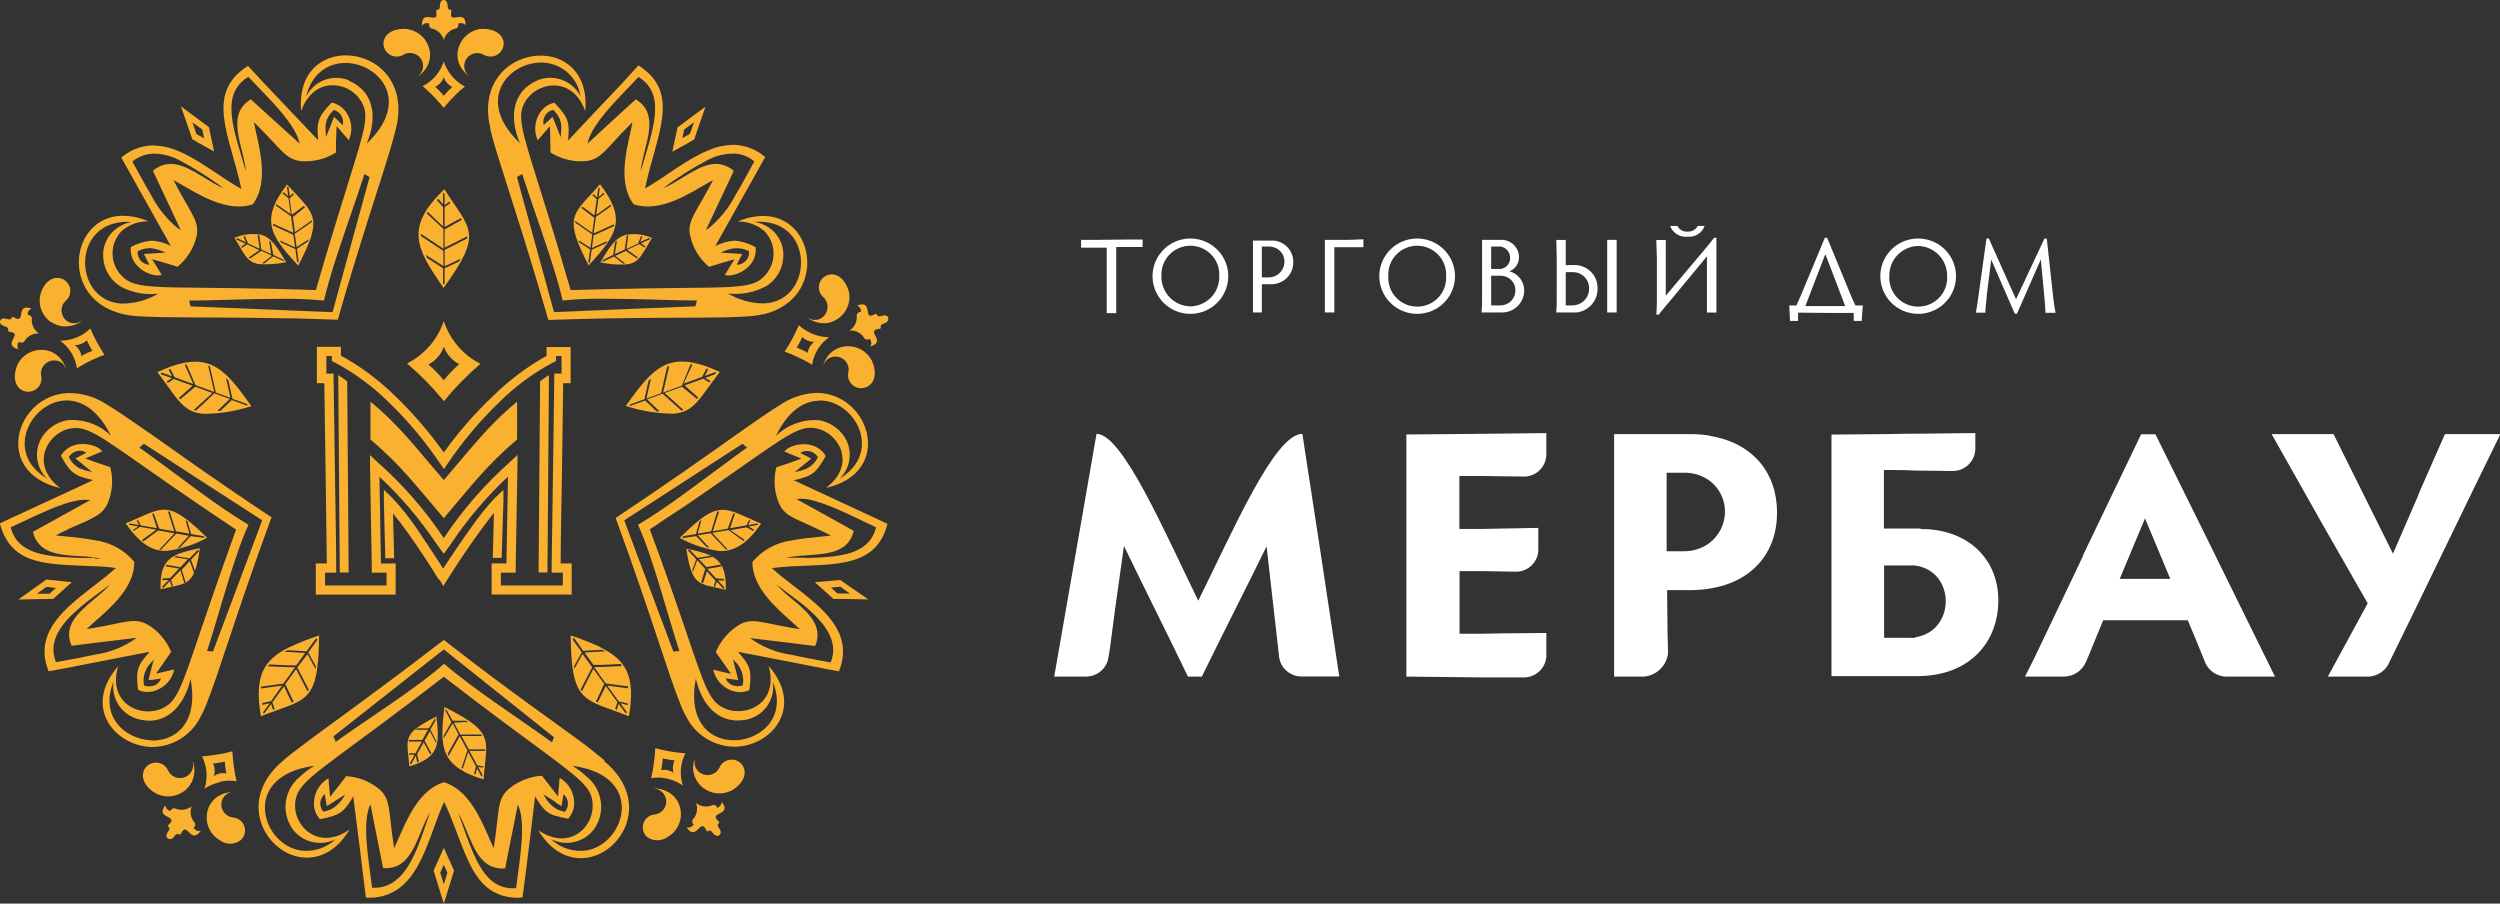 <svg width="166" height="60" viewBox="0 0 166 60" fill="none" xmlns="http://www.w3.org/2000/svg">
<rect x="0" y="0" width="166" height="60" fill="#333333" stroke="none"/>
<g clip-path="url(#clip0)">
<path d="M87.727 37.003C87.777 37.353 87.658 36.547 87.727 37.003V37.003Z" fill="white"/>
<path d="M84.943 43.7C84.96 43.785 84.983 43.868 85.012 43.95C85.119 44.234 85.31 44.479 85.561 44.653C85.811 44.826 86.109 44.919 86.414 44.919H88.927C88.073 39.248 87.802 37.466 87.733 36.997C87.677 36.621 87.413 34.902 86.477 28.806C84.623 28.806 81.82 35.365 79.564 39.885C77.346 35.365 74.537 28.806 72.809 28.806C69.943 45.3 72.903 28.274 70 44.925H72.124C72.439 44.924 72.745 44.824 73 44.64C73.255 44.456 73.445 44.197 73.544 43.9C73.588 43.781 73.701 43.031 73.72 42.905C73.946 41.155 74.022 40.579 74.041 40.448C74.097 40.017 74.26 38.891 74.631 36.253C76.045 39.179 77.465 41.992 78.879 44.925H79.803C81.236 41.999 82.668 39.198 84.101 36.278" fill="white"/>
<path d="M99.013 18.308H99.641C99.772 18.306 99.902 18.331 100.023 18.38C100.144 18.43 100.254 18.503 100.345 18.596C100.437 18.689 100.509 18.799 100.556 18.921C100.604 19.042 100.626 19.172 100.622 19.302C100.62 19.56 100.516 19.807 100.333 19.99C100.149 20.172 99.901 20.276 99.641 20.277H99.013V18.308ZM99.013 16.369H99.415C99.49 16.363 99.566 16.363 99.641 16.369C99.817 16.398 99.977 16.488 100.093 16.623C100.208 16.758 100.271 16.93 100.27 17.107C100.281 17.288 100.222 17.467 100.105 17.606C99.988 17.746 99.823 17.835 99.641 17.858H99.013V16.369ZM98.385 20.746H99.641C99.839 20.759 100.037 20.732 100.224 20.666C100.411 20.601 100.583 20.498 100.729 20.365C100.875 20.232 100.993 20.071 101.075 19.891C101.157 19.712 101.201 19.518 101.206 19.321C101.214 19.026 101.122 18.737 100.946 18.5C100.769 18.263 100.518 18.092 100.232 18.014C100.421 17.938 100.583 17.806 100.695 17.636C100.808 17.466 100.865 17.267 100.861 17.063C100.858 16.91 100.825 16.759 100.764 16.619C100.702 16.479 100.613 16.352 100.502 16.246C100.391 16.141 100.26 16.058 100.117 16.003C99.973 15.947 99.82 15.921 99.667 15.925H98.41C98.41 16.138 98.41 16.801 98.41 17.282V19.496C98.41 19.971 98.41 20.54 98.372 20.746" fill="white"/>
<path d="M83.787 16.369H84.214C84.324 16.368 84.434 16.381 84.541 16.407C84.759 16.462 84.952 16.589 85.088 16.767C85.223 16.946 85.294 17.165 85.289 17.389C85.285 17.611 85.211 17.826 85.077 18.004C84.942 18.181 84.755 18.312 84.541 18.376C84.437 18.407 84.329 18.422 84.221 18.42H83.787V16.369ZM83.159 20.746H83.787C83.787 20.527 83.787 19.958 83.787 19.496V18.87H84.265C84.357 18.877 84.449 18.877 84.541 18.87C84.905 18.84 85.244 18.675 85.491 18.407C85.738 18.14 85.874 17.789 85.873 17.426C85.885 17.059 85.753 16.702 85.504 16.431C85.255 16.16 84.909 15.996 84.541 15.975C84.453 15.969 84.365 15.969 84.277 15.975H83.196C83.196 16.188 83.196 16.601 83.196 17.095V19.496C83.196 19.971 83.196 20.54 83.196 20.746" fill="white"/>
<path d="M109.997 20.89H110.142C110.412 20.534 110.645 20.265 110.946 19.915L113.29 17.082L113.34 17.02V19.739C113.34 20.108 113.34 20.559 113.34 20.752H113.969C113.969 20.559 113.969 20.127 113.969 19.733V17.182C113.969 16.757 113.969 16.163 113.969 15.788H113.812C113.63 16.032 113.498 16.194 113.315 16.413L113.051 16.732L110.607 19.633V17.188C110.607 16.788 110.607 16.219 110.607 15.938H109.979C109.979 16.25 110.016 16.813 110.016 17.188V19.814C110.016 20.115 110.016 20.477 109.979 20.89" fill="white"/>
<path d="M131.903 19.739L132.217 17.238L133.782 20.834H133.927L135.51 17.226L135.755 19.808C135.793 20.284 135.818 20.54 135.818 20.771H136.491C136.421 20.433 136.377 20.146 136.321 19.639L135.906 15.844H135.749L133.864 19.871L132.054 15.832H131.903L131.394 19.477C131.325 19.996 131.25 20.527 131.199 20.759H131.828C131.828 20.49 131.872 20.133 131.916 19.739" fill="white"/>
<path d="M127.366 16.332C127.888 16.345 128.384 16.564 128.745 16.94C129.105 17.316 129.301 17.819 129.289 18.339C129.304 18.599 129.266 18.859 129.176 19.104C129.086 19.349 128.947 19.573 128.767 19.762C128.588 19.951 128.371 20.102 128.131 20.205C127.89 20.308 127.631 20.361 127.369 20.361C127.108 20.361 126.849 20.308 126.608 20.205C126.368 20.102 126.151 19.951 125.971 19.762C125.792 19.573 125.653 19.349 125.563 19.104C125.473 18.859 125.435 18.599 125.45 18.339C125.443 18.082 125.487 17.826 125.58 17.586C125.673 17.346 125.812 17.127 125.99 16.94C126.168 16.754 126.381 16.604 126.617 16.5C126.853 16.395 127.108 16.338 127.366 16.332ZM127.366 20.84C127.863 20.84 128.349 20.693 128.763 20.418C129.176 20.144 129.498 19.753 129.688 19.296C129.879 18.839 129.928 18.336 129.832 17.851C129.735 17.366 129.495 16.92 129.144 16.57C128.792 16.221 128.344 15.982 127.857 15.886C127.369 15.789 126.864 15.839 126.404 16.028C125.945 16.218 125.552 16.538 125.276 16.949C125 17.361 124.853 17.844 124.853 18.339C124.853 19.002 125.117 19.638 125.589 20.107C126.06 20.576 126.7 20.84 127.366 20.84Z" fill="white"/>
<path d="M112.04 15.719C112.284 15.743 112.53 15.686 112.739 15.556C112.947 15.426 113.106 15.23 113.19 15H112.731C112.673 15.115 112.583 15.212 112.471 15.278C112.36 15.345 112.232 15.378 112.102 15.375C111.958 15.397 111.81 15.372 111.68 15.305C111.55 15.237 111.445 15.131 111.38 15L110.896 15C110.981 15.228 111.139 15.422 111.345 15.552C111.552 15.682 111.796 15.741 112.04 15.719Z" fill="white"/>
<path d="M113.504 36.059C113.011 36.421 112.413 36.612 111.801 36.603H110.663V31.388H111.801C112.41 31.374 113.007 31.556 113.504 31.907C113.829 32.15 114.093 32.465 114.273 32.828C114.453 33.191 114.545 33.591 114.541 33.995C114.535 34.395 114.439 34.788 114.26 35.145C114.08 35.502 113.822 35.815 113.504 36.059ZM113.504 28.924C113.074 28.855 112.639 28.822 112.203 28.825H107.176C107.176 44.406 107.176 29.25 107.176 44.925H108.225C108.508 44.925 108.891 44.925 109.18 44.925C109.582 44.885 109.957 44.709 110.244 44.427C110.531 44.145 110.712 43.773 110.758 43.374C110.695 40.517 110.758 44.262 110.695 39.185H112.209C112.653 39.186 113.097 39.15 113.535 39.079C116.363 38.629 117.997 36.678 117.997 34.039C117.997 31.401 116.388 29.406 113.535 28.943" fill="white"/>
<path d="M107.346 15.925H106.717C106.717 16.138 106.717 16.707 106.717 17.176V19.496C106.717 19.971 106.717 20.534 106.717 20.746H107.346C107.346 20.527 107.346 19.965 107.346 19.496V17.188C107.346 16.707 107.346 16.138 107.346 15.938" fill="white"/>
<path d="M72.997 15.925C72.514 15.925 72.005 15.925 71.785 15.925V16.444C72.005 16.444 72.514 16.444 72.997 16.444H73.488C73.488 16.701 73.488 17.07 73.488 17.351V19.539C73.488 20.015 73.488 20.577 73.488 20.79H74.116C74.116 20.571 74.116 20.008 74.116 19.539V17.307C74.116 17.02 74.116 16.682 74.116 16.401H74.612C75.096 16.401 75.618 16.401 75.869 16.401V15.907C75.649 15.907 75.128 15.907 74.644 15.907L72.997 15.925Z" fill="white"/>
<path d="M127.184 42.349C127.05 42.359 126.916 42.359 126.782 42.349H125.104V37.547H126.75C126.884 37.537 127.019 37.537 127.153 37.547C129.88 37.916 129.88 41.924 127.153 42.318L127.184 42.349ZM127.504 35.096H125.091V31.207C125.783 31.207 126.468 31.207 127.153 31.244C127.995 31.244 128.837 31.276 129.666 31.276C130.052 31.274 130.422 31.126 130.7 30.86C130.979 30.595 131.144 30.233 131.162 29.85V28.756L127.184 28.799C124.809 28.799 129.107 28.799 121.61 28.856C121.61 45.05 121.61 28.737 121.61 44.894H127.322C130.678 44.894 132.689 42.743 132.689 39.854C132.689 37.128 130.678 35.127 127.561 35.127" fill="white"/>
<path d="M154.947 28.825H150.837L150.931 28.993C157.957 41.417 149.825 27.118 157.215 40.06L154.569 44.925H157.334C157.584 44.901 157.825 44.82 158.038 44.688C158.25 44.555 158.429 44.375 158.56 44.162C161.073 39.054 163.518 33.927 166.025 28.825H162.343C158.378 37.828 162.764 27.874 158.893 36.765" fill="white"/>
<path d="M141.229 38.435H140.751L141.229 37.291L142.429 34.421L144.107 38.435H141.229ZM143.114 28.837H142.171L141.254 30.744C135.114 43.512 141.656 29.956 135.089 43.675L134.461 44.925H136.396H137.025C137.335 44.926 137.64 44.838 137.901 44.67C138.162 44.503 138.368 44.263 138.495 43.981C138.652 43.631 138.828 43.199 138.916 42.974C139.004 42.749 139.211 42.243 139.651 41.186H145.269C145.791 42.405 146.011 42.98 146.444 44.037C146.562 44.288 146.746 44.503 146.976 44.659C147.206 44.816 147.474 44.907 147.751 44.925H151.057L150.962 44.731C142.73 28.03 151.321 45.413 143.12 28.837" fill="white"/>
<path d="M121.202 16.876L122.521 20.321H119.876L121.202 16.876ZM121.202 20.777H123.087V21.309H123.615L123.69 20.284C123.577 20.284 123.432 20.284 123.2 20.284C123.087 20.058 122.974 19.796 122.867 19.539L121.321 15.788H121.17L119.612 19.539C119.492 19.814 119.386 20.058 119.279 20.284C119.078 20.284 118.908 20.284 118.807 20.284L118.858 21.309H119.392V20.759L121.202 20.777Z" fill="white"/>
<path d="M93.383 28.849C93.383 36.847 93.383 36.859 93.383 36.847C93.383 36.834 93.383 37.378 93.383 44.925L98.41 44.981H101.175C101.555 44.984 101.921 44.842 102.2 44.586C102.479 44.329 102.649 43.977 102.677 43.599V42.03C97.549 42.08 101.483 42.03 98.416 42.08H96.914V37.922H98.416L100.76 37.96C101.114 37.935 101.449 37.786 101.702 37.538C101.956 37.291 102.112 36.961 102.142 36.609C102.142 36.328 102.142 36.028 102.142 35.746V35.052L98.403 35.121H96.902V31.607H98.403C101.131 31.644 98.328 31.607 101.263 31.644C101.631 31.625 101.98 31.47 102.241 31.211C102.502 30.951 102.657 30.604 102.677 30.238V28.756L98.416 28.806C97.159 28.806 100.031 28.806 93.389 28.849" fill="white"/>
<path d="M79.043 20.346C78.784 20.34 78.529 20.284 78.292 20.18C78.055 20.076 77.841 19.926 77.662 19.74C77.484 19.553 77.344 19.334 77.251 19.093C77.157 18.853 77.113 18.596 77.12 18.339C77.105 18.079 77.143 17.819 77.233 17.574C77.323 17.329 77.462 17.105 77.641 16.916C77.821 16.727 78.038 16.576 78.278 16.473C78.519 16.369 78.778 16.316 79.04 16.316C79.301 16.316 79.56 16.369 79.801 16.473C80.041 16.576 80.258 16.727 80.438 16.916C80.617 17.105 80.756 17.329 80.846 17.574C80.936 17.819 80.974 18.079 80.959 18.339C80.967 18.596 80.923 18.852 80.831 19.093C80.738 19.333 80.599 19.553 80.421 19.739C80.243 19.926 80.029 20.076 79.793 20.18C79.556 20.284 79.301 20.34 79.043 20.346ZM81.556 18.339C81.556 17.844 81.409 17.361 81.133 16.949C80.856 16.538 80.464 16.218 80.004 16.028C79.545 15.839 79.04 15.789 78.552 15.886C78.065 15.982 77.617 16.221 77.265 16.57C76.914 16.92 76.674 17.366 76.577 17.851C76.48 18.336 76.53 18.839 76.72 19.296C76.911 19.753 77.233 20.144 77.646 20.418C78.059 20.693 78.546 20.84 79.043 20.84C79.709 20.84 80.349 20.576 80.82 20.107C81.291 19.638 81.556 19.002 81.556 18.339Z" fill="white"/>
<path d="M104.738 20.227C104.634 20.26 104.526 20.277 104.417 20.277H103.965V18.07H104.417C104.525 18.069 104.633 18.081 104.738 18.108C104.97 18.172 105.173 18.313 105.314 18.507C105.456 18.701 105.527 18.937 105.517 19.177C105.519 19.412 105.444 19.642 105.303 19.831C105.163 20.021 104.964 20.16 104.738 20.227ZM104.738 17.601H104.493H103.965V17.182C103.965 16.713 103.965 16.138 103.965 15.932H103.336C103.336 16.144 103.368 16.72 103.368 17.182V19.496C103.368 19.971 103.368 20.534 103.33 20.746H104.442H104.694C105.078 20.7 105.432 20.514 105.687 20.225C105.942 19.935 106.081 19.562 106.076 19.177C106.094 18.788 105.96 18.408 105.702 18.115C105.445 17.823 105.083 17.641 104.694 17.607" fill="white"/>
<path d="M92.182 18.339C92.167 18.079 92.206 17.819 92.296 17.574C92.385 17.329 92.524 17.105 92.704 16.916C92.884 16.727 93.1 16.576 93.341 16.473C93.581 16.369 93.84 16.316 94.102 16.316C94.364 16.316 94.623 16.369 94.863 16.473C95.104 16.576 95.32 16.727 95.5 16.916C95.68 17.105 95.819 17.329 95.909 17.574C95.998 17.819 96.037 18.079 96.022 18.339C96.037 18.599 95.998 18.859 95.909 19.104C95.819 19.349 95.68 19.573 95.5 19.762C95.32 19.951 95.104 20.102 94.863 20.205C94.623 20.308 94.364 20.361 94.102 20.361C93.84 20.361 93.581 20.308 93.341 20.205C93.1 20.102 92.884 19.951 92.704 19.762C92.524 19.573 92.385 19.349 92.296 19.104C92.206 18.859 92.167 18.599 92.182 18.339ZM94.099 20.84C94.596 20.84 95.082 20.693 95.495 20.418C95.909 20.144 96.231 19.753 96.421 19.296C96.612 18.839 96.661 18.336 96.564 17.851C96.467 17.366 96.228 16.92 95.876 16.57C95.525 16.221 95.077 15.982 94.589 15.886C94.102 15.789 93.596 15.839 93.137 16.028C92.678 16.218 92.285 16.538 92.009 16.949C91.733 17.361 91.585 17.844 91.585 18.339C91.585 19.002 91.85 19.638 92.322 20.107C92.793 20.576 93.432 20.84 94.099 20.84Z" fill="white"/>
<path d="M87.972 15.925C87.972 16.138 87.972 16.701 87.972 17.176V19.496C87.972 19.971 87.972 20.534 87.972 20.746H88.6C88.6 20.527 88.6 19.965 88.6 19.496V16.413H89.48C89.964 16.413 90.31 16.413 90.53 16.413V15.888C90.31 15.888 89.964 15.925 89.48 15.925H87.972Z" fill="white"/>
</g>
<g clip-path="url(#clip1)">
<path d="M33.257 38.027H34.241V37.724L34.359 30.931V30.207L33.829 30.703C32.166 32.189 30.701 33.877 29.468 35.728C28.233 33.88 26.766 32.195 25.101 30.715L24.57 30.219V30.942L24.688 37.724V38.027H25.666V38.874H21.582V38.027H22.325V37.718C22.325 35.897 22.266 33.715 22.242 31.526C22.219 29.338 22.177 26.997 22.148 25.107V24.809H21.671V23.642H22.036V23.974L22.207 24.056C23.524 24.756 24.731 25.643 25.79 26.688C27.075 27.927 28.225 29.296 29.22 30.773L29.479 31.141L29.733 30.773C30.73 29.296 31.882 27.927 33.169 26.688C34.224 25.642 35.43 24.755 36.746 24.056L36.917 23.974V23.642H37.288V24.809H36.805V25.107C36.776 26.968 36.746 29.233 36.717 31.526C36.687 33.82 36.658 35.897 36.628 37.718V38.027H37.371V38.874H33.257V38.027ZM37.66 39.481H37.96V37.415H37.229C37.229 35.664 37.282 33.604 37.312 31.532C37.341 29.46 37.365 27.254 37.394 25.445H37.889V23.046H36.292V23.63C34.998 24.35 33.808 25.242 32.756 26.279C31.541 27.427 30.44 28.688 29.468 30.044C28.502 28.684 27.409 27.418 26.203 26.262C25.142 25.222 23.942 24.331 22.637 23.613V23.029H21.04V25.445H21.535C21.564 27.254 21.594 29.396 21.623 31.532C21.653 33.668 21.676 35.67 21.7 37.415H20.969V39.481H26.273V37.415H25.295L25.195 31.654C26.618 32.982 27.882 34.469 28.961 36.084L29.22 36.434L29.468 36.767L29.715 36.428L29.968 36.078C31.045 34.463 32.307 32.977 33.729 31.649L33.628 37.409H32.644V39.475H37.66V39.481Z" fill="#FAB130"/>
<path d="M29.468 23.011C29.646 23.516 30.013 23.934 30.493 24.179C30.118 24.502 29.775 24.859 29.468 25.247C29.158 24.869 28.815 24.519 28.442 24.202C28.922 23.957 29.289 23.539 29.468 23.035V23.011ZM29.468 26.647C30.202 25.746 31.017 24.912 31.902 24.155C31.326 23.864 30.815 23.463 30.398 22.975C29.98 22.487 29.664 21.922 29.468 21.313C29.064 22.536 28.186 23.549 27.028 24.132C27.914 24.889 28.731 25.723 29.468 26.624" fill="#FAB130"/>
<path d="M22.46 24.908L22.56 38.01H23.15L23.055 25.317C22.855 25.177 22.649 25.042 22.466 24.908" fill="#FAB130"/>
<path d="M29.179 38.477L29.438 38.909L29.703 38.483C30.222 37.654 31.053 36.393 31.837 35.319C32.179 34.847 32.509 34.409 32.797 34.059L32.721 37.041H33.31L33.428 33.265V32.53L32.886 33.038C32.315 33.646 31.791 34.295 31.318 34.981C30.652 35.903 29.945 36.948 29.426 37.759C28.925 36.959 28.248 35.962 27.658 35.074C27.166 34.356 26.621 33.675 26.026 33.038L25.489 32.53V33.265L25.584 37.07H26.173L26.096 34.088C26.403 34.456 26.757 34.928 27.116 35.43C27.853 36.463 28.631 37.654 29.143 38.506" fill="#FAB130"/>
<path d="M29.468 31.876C27.658 29.799 26.521 28.235 24.599 26.676V29.18C26.692 30.977 27.493 32.098 29.468 34.403C31.442 32.098 32.243 30.972 34.336 29.18V26.676C32.414 28.235 31.271 29.799 29.468 31.876Z" fill="#FAB130"/>
<path d="M35.762 38.01H36.351L36.451 24.908C36.239 25.042 36.033 25.177 35.862 25.317L35.762 38.01Z" fill="#FAB130"/>
<path d="M28.878 5.772C29.015 5.709 29.137 5.62 29.239 5.51C29.34 5.4 29.418 5.27 29.468 5.13C29.565 5.408 29.765 5.639 30.027 5.778C29.823 5.954 29.635 6.15 29.468 6.361C29.302 6.15 29.116 5.954 28.914 5.778L28.878 5.772ZM30.652 5.941C30.724 5.87 30.801 5.803 30.882 5.743C30.799 5.708 30.729 5.661 30.652 5.62C30.093 5.256 29.675 4.715 29.468 4.085C29.261 4.708 28.845 5.242 28.289 5.597C28.212 5.638 28.136 5.684 28.059 5.719L28.289 5.918C28.712 6.303 29.106 6.719 29.468 7.161C29.828 6.717 30.222 6.302 30.646 5.918" fill="#FAB130"/>
<path d="M28.33 1.535C28.386 1.535 28.442 1.545 28.495 1.564C28.492 1.591 28.492 1.619 28.495 1.646C28.492 1.695 28.504 1.744 28.529 1.786C28.555 1.829 28.592 1.863 28.637 1.885C28.833 1.923 29.016 2.014 29.163 2.15C29.309 2.285 29.415 2.458 29.468 2.65C29.52 2.459 29.625 2.286 29.77 2.151C29.916 2.016 30.097 1.924 30.293 1.885C30.337 1.863 30.375 1.829 30.4 1.786C30.425 1.744 30.437 1.695 30.434 1.646C30.437 1.619 30.437 1.591 30.434 1.564C30.485 1.545 30.539 1.536 30.593 1.535H30.646C30.7 1.54 30.751 1.556 30.798 1.582C30.845 1.608 30.885 1.644 30.917 1.687C30.917 1.296 30.805 1.161 30.646 1.132C30.322 1.068 29.839 1.406 29.968 0.776C30.027 0.496 29.721 0.846 29.721 0.35C29.703 0.117 29.597 0 29.468 0C29.338 0 29.214 0.117 29.214 0.356C29.214 0.852 28.908 0.502 28.967 0.782C29.096 1.412 28.613 1.074 28.289 1.138C28.13 1.167 28.006 1.301 28.018 1.722C28.045 1.672 28.084 1.63 28.131 1.599C28.178 1.567 28.233 1.548 28.289 1.541H28.354" fill="#FAB130"/>
<path d="M26.798 3.63C26.976 3.529 27.184 3.495 27.386 3.532C27.588 3.569 27.77 3.676 27.899 3.834C28.029 3.992 28.097 4.19 28.093 4.393C28.089 4.596 28.012 4.791 27.876 4.943L27.741 5.077C27.956 4.934 28.142 4.752 28.289 4.54C28.421 4.34 28.507 4.113 28.541 3.876C28.574 3.639 28.555 3.398 28.483 3.169C28.439 3.017 28.374 2.871 28.289 2.737C28.154 2.522 27.973 2.339 27.759 2.2C27.546 2.061 27.304 1.969 27.051 1.932C26.462 1.85 25.601 2.06 25.472 2.755C25.446 2.919 25.468 3.086 25.536 3.238C25.603 3.39 25.713 3.52 25.852 3.612C25.992 3.704 26.155 3.754 26.322 3.758C26.49 3.761 26.655 3.717 26.798 3.63Z" fill="#FAB130"/>
<path d="M30.646 2.737C30.562 2.872 30.494 3.017 30.446 3.169C30.375 3.398 30.357 3.64 30.391 3.877C30.426 4.114 30.513 4.34 30.646 4.54C30.787 4.75 30.964 4.931 31.171 5.077C31.171 5.077 31.071 4.984 31.035 4.943C30.902 4.791 30.828 4.597 30.824 4.396C30.821 4.195 30.889 3.999 31.017 3.842C31.145 3.686 31.324 3.579 31.523 3.54C31.723 3.501 31.93 3.533 32.108 3.63C32.251 3.717 32.416 3.761 32.583 3.758C32.751 3.754 32.914 3.704 33.053 3.612C33.193 3.52 33.303 3.39 33.37 3.238C33.438 3.086 33.46 2.919 33.434 2.755C33.292 2.06 32.456 1.85 31.825 1.932C31.583 1.977 31.353 2.072 31.15 2.211C30.947 2.35 30.775 2.529 30.646 2.737Z" fill="#FAB130"/>
<path d="M28.342 14.176C28.361 14.139 28.383 14.104 28.407 14.071L29.42 15.039V13.744L29.008 13.289C29.032 13.255 29.06 13.223 29.09 13.195L29.42 13.563V12.839L29.456 12.804L29.521 12.898V13.621L29.845 13.382L29.91 13.475L29.521 13.755V15.069L30.599 14.485L30.664 14.596L29.521 15.232V16.446L31.018 15.693C31.02 15.74 31.02 15.786 31.018 15.833L29.526 16.592V17.677L30.57 17.187C30.57 17.251 30.505 17.31 30.47 17.374L29.521 17.811V18.821L29.479 18.874V18.909L29.42 18.827V17.811L28.366 17.134C28.33 17.064 28.295 16.994 28.265 16.924L29.444 17.666V16.662L27.947 15.67V15.524L29.444 16.516V15.203L28.342 14.176ZM29.468 19.136V19.095C32.126 15.419 31.236 15.284 29.503 12.559L29.468 12.6C26.916 15.08 27.57 16.44 29.468 19.136Z" fill="#FAB130"/>
<path d="M29.468 58.722L29.232 57.946L29.468 57.415L29.709 57.946L29.468 58.722ZM28.79 57.806L29.468 60L30.151 57.806L29.468 56.3L28.79 57.806Z" fill="#FAB130"/>
<path d="M38.944 56.469C38.52 56.529 38.087 56.493 37.679 56.364C37.271 56.235 36.897 56.015 36.587 55.722C36.959 55.908 37.375 55.991 37.79 55.96C38.206 55.929 38.605 55.786 38.944 55.547C39.183 55.383 39.384 55.17 39.534 54.923C39.866 54.387 39.989 53.751 39.88 53.132C39.772 52.513 39.439 51.954 38.944 51.561C38.658 51.289 38.342 51.05 38.001 50.849C38.32 50.891 38.635 50.956 38.944 51.042C42.704 52.11 41.361 56.061 38.944 56.469ZM36.652 49.291C34.471 47.704 31.46 45.789 29.485 44.068C27.864 45.562 24.234 47.855 22.295 49.256L22.142 48.894L29.468 43.122L36.787 48.958L36.652 49.291ZM19.932 51.561C19.437 51.954 19.104 52.513 18.996 53.132C18.887 53.751 19.011 54.387 19.343 54.923C19.492 55.17 19.693 55.383 19.932 55.547C20.271 55.786 20.671 55.929 21.086 55.96C21.501 55.991 21.918 55.908 22.289 55.722C21.979 56.015 21.605 56.234 21.197 56.363C20.789 56.493 20.356 56.529 19.932 56.469C17.515 56.061 16.172 52.11 19.932 51.042C20.241 50.955 20.556 50.891 20.875 50.849C20.534 51.05 20.218 51.289 19.932 51.561ZM40.141 50.487C39.787 50.19 39.392 49.904 38.962 49.542C37.017 48.083 34.1 46.105 29.468 42.492C24.788 46.105 21.859 48.135 19.932 49.606C19.513 49.921 19.142 50.19 18.812 50.493C15.706 53.084 17.533 56.528 19.932 56.913C21.046 57.094 22.289 56.621 23.203 55.098C21.724 56.096 20.498 55.559 19.932 54.654C19.696 54.285 19.579 53.853 19.596 53.417C19.601 53.047 19.718 52.687 19.932 52.384C20.692 51.287 22.985 49.945 29.468 44.937C35.744 49.787 38.102 51.199 38.938 52.285C39.207 52.615 39.353 53.028 39.351 53.452C39.366 53.934 39.221 54.408 38.938 54.8C38.349 55.635 37.17 56.09 35.744 55.133C36.646 56.621 37.848 57.105 38.938 56.959C41.373 56.627 43.27 53.137 40.117 50.54" fill="#FAB130"/>
<path d="M36.893 53.289L37.282 53.528C37.412 52.781 37.282 53.528 37.418 52.734C37.502 52.805 37.571 52.891 37.62 52.988C37.67 53.085 37.7 53.191 37.708 53.3C37.717 53.408 37.703 53.517 37.668 53.62C37.633 53.724 37.578 53.819 37.506 53.901C37.301 53.863 37.102 53.794 36.917 53.697C36.557 53.467 36.273 53.139 36.098 52.752L36.917 53.271L36.893 53.289ZM34.271 58.973C33.957 59.006 33.641 58.97 33.342 58.87C33.044 58.769 32.772 58.605 32.544 58.389C31.595 57.514 31.094 55.798 30.428 53.989C31.124 55.156 31.407 56.907 32.544 57.49C32.853 57.638 33.199 57.697 33.54 57.66L34.383 53.423C34.937 54.59 34.554 56.743 34.271 58.961V58.973ZM26.432 58.319C26.206 58.539 25.935 58.708 25.637 58.816C25.339 58.924 25.022 58.967 24.706 58.944C24.423 56.72 24.04 54.59 24.594 53.4L25.436 57.636C25.778 57.673 26.123 57.615 26.432 57.467C27.57 56.884 27.853 55.086 28.548 53.966C28.071 55.255 27.552 57.31 26.432 58.331V58.319ZM22.059 53.691C21.875 53.789 21.676 53.858 21.47 53.895C21.398 53.813 21.344 53.717 21.309 53.614C21.275 53.51 21.262 53.401 21.271 53.292C21.28 53.184 21.31 53.078 21.361 52.981C21.411 52.884 21.48 52.798 21.564 52.728C21.694 53.505 21.564 52.775 21.7 53.522L22.089 53.283L22.908 52.763C22.721 53.147 22.426 53.469 22.059 53.691ZM36.893 54.164C37.165 54.249 37.443 54.315 37.724 54.362C37.868 54.206 37.978 54.021 38.046 53.82C38.114 53.619 38.139 53.406 38.119 53.195C38.101 52.879 38.004 52.572 37.836 52.302C37.668 52.032 37.435 51.808 37.159 51.649C37.053 52.816 37.159 51.649 37.053 52.88L36.893 52.676C36.092 51.643 36.97 52.781 35.986 51.509C35.188 51.559 34.428 51.857 33.811 52.361C32.956 53.073 33.186 53.825 32.78 56.318C32.697 56.148 32.615 55.956 32.52 55.734C31.931 54.392 31.124 52.442 29.474 51.935C27.829 52.442 27.028 54.392 26.432 55.734C26.338 55.938 26.256 56.131 26.173 56.318C25.766 53.825 25.996 53.073 25.136 52.361C24.523 51.87 23.771 51.583 22.985 51.538C21.995 52.833 22.879 51.695 22.077 52.705L21.918 52.909C21.818 51.69 21.918 52.833 21.812 51.678C21.535 51.837 21.302 52.061 21.135 52.331C20.967 52.601 20.87 52.908 20.851 53.224C20.83 53.435 20.855 53.649 20.923 53.85C20.991 54.051 21.101 54.236 21.246 54.392C21.527 54.344 21.805 54.278 22.077 54.193C22.731 53.983 22.985 53.674 23.456 52.886C23.727 54.952 24.046 57.555 24.293 59.597C25.059 59.663 25.824 59.456 26.45 59.014C28.112 57.846 28.613 55.133 29.491 53.242C30.593 55.576 31.029 58.022 32.538 59.078C33.174 59.494 33.938 59.675 34.695 59.592C34.966 57.578 35.285 54.923 35.532 52.88C36.004 53.668 36.257 53.977 36.911 54.187" fill="#FAB130"/>
<path d="M29.727 50.061L30.446 48.766L30.057 48.03L29.468 49.022C29.468 48.964 29.468 48.9 29.468 48.83L29.974 47.937L29.574 47.196V47.114L29.656 47.155L30.057 47.855H30.829H30.947L31.088 47.949H30.829L30.134 47.984L30.564 48.772H30.829H31.949L32.008 48.871H30.829H30.646L30.858 49.262L31.13 49.758H32.214C32.214 49.793 32.214 49.828 32.214 49.863H31.171L31.689 50.82L32.078 50.878V50.972L31.748 50.919L32.031 51.444V51.538H31.96L31.678 51.018L31.578 51.415L31.477 51.38L31.607 50.89L31.094 49.944L30.841 50.703L30.729 51.036L30.646 50.989L30.847 50.406L31.035 49.822L30.847 49.472L30.523 48.888L29.786 50.19L29.727 50.085V50.061ZM30.829 51.252C31.238 51.457 31.666 51.623 32.108 51.748C32.279 49.507 32.744 48.83 30.829 47.663C30.475 47.447 30.045 47.213 29.509 46.945C29.244 49.168 29.232 50.406 30.829 51.24" fill="#FAB130"/>
<path d="M27.7 50.61L27.605 50.19L27.311 50.727H27.228V50.657L27.523 50.114H27.169V50.015H27.588L28.018 49.238H27.14C27.137 49.203 27.137 49.168 27.14 49.133H28.047L28.419 48.456H28.035H27.582L27.7 48.363H28.035H28.477L28.878 47.709H28.919V47.844L28.572 48.439L28.967 49.197C28.97 49.252 28.97 49.306 28.967 49.361L28.542 48.55L28.195 49.186L28.642 50.015L28.566 50.096L28.136 49.291L28.077 49.396L27.7 50.067V50.108L27.817 50.569L27.723 50.61H27.7ZM28.978 47.575C28.607 47.762 28.301 47.925 28.059 48.077C26.745 48.877 27.063 49.338 27.181 50.884C27.483 50.797 27.777 50.684 28.059 50.546C29.173 49.962 29.161 49.116 28.978 47.575Z" fill="#FAB130"/>
<path d="M45.427 8.602L45.698 8.404L46.081 8.118L45.816 8.882L45.698 8.952L45.309 9.168L45.427 8.602ZM46.093 9.256L46.848 7.079L45.698 7.931L44.991 8.456L44.643 10.073L45.698 9.489L46.093 9.256Z" fill="#FAB130"/>
<path d="M36.793 20.724C36.899 20.595 36.888 20.584 36.793 20.724V20.724Z" fill="#FAB130"/>
<path d="M35.791 4.155C36.448 4.122 37.093 4.332 37.602 4.744C38.111 5.156 38.446 5.741 38.544 6.385C38.296 5.904 37.881 5.528 37.374 5.327C36.868 5.126 36.306 5.114 35.791 5.293L35.703 5.328C33.935 6.093 33.829 7.902 34.524 9.507C31.578 6.711 33.652 4.254 35.803 4.155H35.791ZM34.672 11.555C34.996 12.565 35.397 13.697 35.791 14.858C36.381 16.609 37.011 18.436 37.359 19.953C38.338 19.857 39.322 19.818 40.306 19.837C42.363 19.837 44.714 19.953 46.27 19.953L46.182 20.338L40.288 20.578L36.787 20.724L35.785 17.082L34.324 11.754L34.672 11.555ZM50.784 19.06C51.139 18.86 51.437 18.574 51.652 18.229C51.866 17.884 51.989 17.492 52.01 17.088C52.045 16.652 51.947 16.216 51.728 15.836C51.509 15.456 51.181 15.15 50.784 14.958C50.568 14.849 50.335 14.774 50.095 14.736C50.316 14.718 50.539 14.718 50.761 14.736C54.114 15.057 53.879 19.988 50.761 20.146C49.906 20.152 49.065 19.924 48.333 19.486C49.168 19.588 50.014 19.437 50.761 19.055L50.784 19.06ZM32.544 8.55C33.063 10.627 34.147 13.575 35.768 19.055C35.974 19.743 36.186 20.473 36.41 21.243C37.825 21.196 39.109 21.167 40.27 21.144C45.05 21.056 47.832 21.144 49.782 20.998C50.112 20.976 50.439 20.927 50.761 20.852C54.886 19.819 54.203 14.432 50.761 14.339C50.152 14.336 49.549 14.462 48.993 14.707C49.642 14.698 50.271 14.927 50.761 15.349C51.124 15.724 51.337 16.217 51.362 16.736C51.387 17.255 51.222 17.766 50.896 18.173L50.761 18.331C49.812 19.329 48.404 19.002 40.27 19.201L37.889 19.259C37.011 16.224 36.316 14.006 35.791 12.337C34.56 8.41 34.3 7.61 34.943 6.636C35.16 6.326 35.452 6.076 35.791 5.906C36.805 5.41 38.225 5.62 38.862 7.377C39.092 4.809 37.471 3.642 35.791 3.694C33.835 3.753 31.807 5.474 32.568 8.556" fill="#FAB130"/>
<path d="M37.212 9.081C36.711 7.797 37.212 9.04 36.687 7.762C36.18 8.246 36.687 7.762 36.098 8.299C36.045 8.09 36.078 7.869 36.188 7.684C36.298 7.498 36.477 7.363 36.687 7.307H36.758C37.347 7.937 37.3 8.351 37.235 9.057L37.212 9.081ZM41.255 6.309C41.626 5.918 42.015 5.521 42.398 5.112C44.296 6.28 43.335 8.655 42.539 11.392C42.681 9.746 43.948 7.639 42.215 6.595L41.255 7.47L39.015 9.53C39.21 8.567 40.147 7.482 41.255 6.309ZM47.048 10.592C47.595 10.319 48.203 10.184 48.816 10.201C49.286 10.233 49.733 10.416 50.089 10.721C49.653 11.503 49.234 12.291 48.816 12.985C48.385 13.824 47.783 14.565 47.048 15.162L46.877 15.267L47.048 14.905L48.722 11.345C48.5 11.143 48.23 11.001 47.937 10.931C47.644 10.862 47.338 10.868 47.048 10.948C46.028 11.194 44.997 12.116 44.007 12.512C44.967 11.793 45.984 11.15 47.048 10.592ZM48.816 16.481C49.135 16.464 49.453 16.532 49.735 16.679C49.748 16.793 49.736 16.909 49.7 17.017C49.665 17.127 49.607 17.227 49.529 17.312C49.452 17.398 49.358 17.466 49.252 17.513C49.146 17.559 49.032 17.584 48.916 17.584C49.276 16.884 48.916 17.543 49.282 16.866L48.775 16.831L47.855 16.773C48.145 16.629 48.455 16.53 48.775 16.481H48.816ZM36.84 6.811L36.664 6.857C36.325 6.973 36.036 7.2 35.844 7.499C35.671 7.766 35.567 8.07 35.543 8.386C35.518 8.702 35.573 9.019 35.703 9.308C36.475 8.433 35.703 9.308 36.516 8.375C36.563 10.126 36.516 8.41 36.552 10.126C36.587 10.15 36.624 10.172 36.664 10.19C37.312 10.572 38.062 10.751 38.815 10.703C39.752 10.639 40.088 10.12 41.243 8.877C41.467 8.649 41.714 8.392 41.997 8.112C41.75 9.507 40.889 11.987 42.074 13.563C43.842 14.146 45.751 12.857 47.036 12.133L47.343 11.964C47.236 12.174 47.136 12.367 47.036 12.547C46.081 14.298 45.581 14.788 45.857 15.763C46.039 16.509 46.451 17.18 47.036 17.683L47.072 17.718C48.733 17.216 47.072 17.718 48.769 17.216C48.121 18.255 48.728 17.275 48.121 18.267C48.346 18.311 48.58 18.297 48.798 18.226C49.194 18.115 49.547 17.89 49.812 17.578C49.951 17.419 50.055 17.233 50.117 17.032C50.179 16.831 50.197 16.619 50.172 16.411C49.75 16.172 49.282 16.025 48.798 15.979C48.343 16.005 47.898 16.128 47.496 16.341L48.798 14.006C49.5 12.769 50.213 11.503 50.808 10.429C50.25 9.942 49.541 9.656 48.798 9.618C48.189 9.612 47.586 9.737 47.03 9.985C45.575 10.569 44.154 11.777 42.834 12.512C43.541 9.011 45.298 6.186 42.392 4.342L41.255 5.591C40.076 6.822 38.809 8.17 37.718 9.338C37.836 8.118 37.754 7.82 36.829 6.834" fill="#FAB130"/>
<path d="M40.076 12.798L40.129 12.886L39.734 13.207L39.587 14.269L40.536 13.598C40.547 13.63 40.561 13.661 40.577 13.691L39.569 14.403L39.469 15.098L39.416 15.477H39.469L40.766 14.893V15.016L39.487 15.6L39.416 15.635L39.304 16.463L39.487 16.382L40.341 15.996L40.235 16.16L39.487 16.492L39.286 16.586L39.168 17.415L39.109 17.479L39.068 17.397L39.186 16.568L38.467 16.096L38.402 15.938L39.198 16.457L39.327 15.57L38.19 14.777V14.666L39.322 15.46L39.463 14.462L38.602 13.808L38.667 13.72L39.469 14.304L39.622 13.23L39.457 13.073L39.339 12.956L39.404 12.886L39.457 12.938L39.64 13.119L39.722 12.536L39.781 12.466L39.822 12.518L39.746 13.102L40.076 12.798ZM39.487 12.629C37.995 14.275 37.459 14.491 39.086 17.619L39.487 17.181C41.048 15.43 41.514 14.415 39.84 12.232L39.487 12.629Z" fill="#FAB130"/>
<path d="M40.029 17.374H39.982L40.046 17.257L40.718 16.924L40.842 16.084L40.966 15.967L40.824 16.872L41.484 16.563L41.579 15.897L41.62 15.629H41.72L41.596 16.533L42.386 16.16V16.125L42.563 15.687H42.663L42.51 16.067L43.099 15.804L43.182 15.833L43.146 15.891L42.557 16.16L42.84 16.358L42.793 16.446L42.451 16.207L41.644 16.586L42.357 17.094L42.286 17.164L41.561 16.656L40.854 16.989L41.52 17.496H41.361L40.771 17.029L40.029 17.374ZM41.579 17.555C42.48 17.456 42.61 16.889 43.294 15.804C42.757 15.564 42.159 15.489 41.579 15.588C40.871 15.763 40.447 16.411 39.87 17.426C40.431 17.542 41.006 17.587 41.579 17.561" fill="#FAB130"/>
<path d="M56.425 39.41H55.8H55.611L55.175 39.02L55.764 38.961H55.806L56.425 39.41ZM54.102 38.658L55.34 39.767H55.8L57.656 39.802L55.8 38.518H55.759L54.102 38.658Z" fill="#FAB130"/>
<path d="M48.84 49.151C47.242 49.215 45.639 48.025 46.205 45.066C46.535 46.513 47.384 47.756 48.84 47.838C49.107 47.848 49.374 47.824 49.635 47.768C50.182 47.635 50.659 47.303 50.969 46.838C51.279 46.373 51.401 45.809 51.309 45.258C52.27 47.593 50.555 49.087 48.84 49.157V49.151ZM44.714 43.268L41.449 34.549L45.527 31.911L48.84 29.764L49.305 29.466L49.6 29.723L48.84 30.271C47.796 31.036 46.653 31.9 45.527 32.717C44.402 33.534 43.341 34.269 42.363 34.847C43.294 36.819 44.366 40.963 45.109 43.227L44.714 43.268ZM54.38 26.595C56.737 26.525 58.688 30.003 55.758 31.777C56.158 31.386 56.394 30.86 56.42 30.305C56.446 29.749 56.261 29.204 55.9 28.777C55.515 28.315 54.976 28.005 54.38 27.902C53.855 27.864 53.329 27.938 52.836 28.119C52.343 28.299 51.895 28.581 51.521 28.947C52.323 27.283 53.389 26.612 54.38 26.612V26.595ZM48.84 47.213C48.638 47.199 48.44 47.158 48.25 47.091C47.13 46.671 46.883 45.853 45.504 41.786C44.95 40.158 44.213 38.01 43.146 35.15C43.995 34.567 44.773 34.065 45.504 33.586C46.818 32.688 47.908 31.929 48.816 31.293C52.488 28.725 53.201 28.176 54.356 28.48C55.747 28.859 56.861 30.867 54.851 32.396C59.371 31.369 57.798 26.209 54.326 26.087C53.448 26.096 52.592 26.36 51.863 26.846C51.044 27.348 50.095 28.013 48.869 28.877C47.938 29.536 46.859 30.306 45.557 31.211C44.254 32.116 42.699 33.178 40.877 34.392C43.347 41.132 44.325 44.681 45.239 46.91C45.328 47.135 45.434 47.354 45.557 47.563C45.857 48.178 46.328 48.694 46.915 49.052C47.502 49.41 48.18 49.594 48.869 49.583C51.285 49.501 53.401 46.927 51.038 44.214C51.627 46.309 50.154 47.312 48.869 47.213" fill="#FAB130"/>
<path d="M41.449 34.549C41.608 34.608 41.608 34.596 41.449 34.549V34.549Z" fill="#FAB130"/>
<path d="M53.537 37.035H52.564H52.187C52.311 37.006 52.435 36.989 52.564 36.965C52.877 36.919 53.207 36.895 53.537 36.872C54.916 36.779 56.342 36.709 56.69 35.249L53.537 33.499L52.883 33.137C53.1 33.114 53.319 33.114 53.537 33.137C54.81 33.341 56.442 34.199 58.169 35.016C57.715 36.825 55.812 36.989 53.537 37.053V37.035ZM52.564 39.568C52.888 39.801 53.218 40.058 53.537 40.327C54.715 41.342 55.741 42.568 55.157 43.986C54.609 43.881 54.061 43.788 53.537 43.682C53.201 43.618 52.877 43.554 52.564 43.484C51.565 43.341 50.616 42.959 49.8 42.369L52.564 42.702L53.537 42.825L54.126 42.895C54.521 41.961 54.126 41.255 53.537 40.619C53.229 40.311 52.904 40.021 52.564 39.749C52.206 39.465 51.87 39.153 51.562 38.815C51.857 39.049 52.205 39.3 52.564 39.568ZM49.323 45.498C49.152 45.57 48.961 45.584 48.781 45.538C48.647 45.515 48.521 45.457 48.417 45.37C48.314 45.283 48.236 45.17 48.191 45.042C48.869 45.147 48.415 45.077 48.781 45.124L49.022 45.159C48.728 44.027 48.928 44.797 48.781 44.219L48.669 43.77L48.781 43.898C48.997 44.096 49.16 44.345 49.255 44.621C49.349 44.897 49.373 45.193 49.323 45.48V45.498ZM53.537 30.721L53.867 30.452L53.537 30.277L53.142 30.079C53.257 29.995 53.394 29.948 53.537 29.945C53.691 29.937 53.845 29.971 53.981 30.044C54.118 30.117 54.231 30.226 54.309 30.359C54.147 30.695 53.875 30.967 53.537 31.129C53.287 31.228 53.029 31.302 52.765 31.351L53.537 30.721ZM52.7 31.888C52.984 31.832 53.264 31.754 53.537 31.654C54.091 31.444 54.356 31.118 54.827 30.277C54.723 30.098 54.583 29.941 54.416 29.817C54.249 29.692 54.058 29.603 53.855 29.553C53.751 29.524 53.645 29.506 53.537 29.501C53.206 29.474 52.872 29.523 52.564 29.647C52.379 29.719 52.212 29.831 52.075 29.974L52.564 30.184C52.741 30.26 52.393 30.108 53.224 30.452L52.564 30.686C52.093 30.855 52.865 30.587 51.551 31.03C51.35 31.804 51.401 32.621 51.698 33.364C51.859 33.776 52.167 34.115 52.564 34.316C52.824 34.462 53.154 34.608 53.537 34.783C53.92 34.958 54.509 35.22 55.175 35.559C54.721 35.623 54.15 35.658 53.537 35.734C53.218 35.775 52.888 35.821 52.564 35.886C51.545 36.019 50.614 36.53 49.959 37.315C49.959 38.979 51.468 40.309 52.564 41.278C52.77 41.459 52.959 41.628 53.118 41.78L52.564 41.692C50.502 41.331 49.877 40.986 49.028 41.523L48.804 41.675C48.238 42.093 47.798 42.656 47.531 43.303C48.527 44.715 47.531 43.303 48.539 44.745C47.36 44.459 48.474 44.745 47.36 44.465C47.426 44.773 47.568 45.06 47.773 45.301C47.979 45.541 48.242 45.727 48.539 45.842C48.635 45.878 48.733 45.907 48.834 45.929C49.145 45.993 49.47 45.956 49.759 45.824C49.93 44.488 49.818 44.202 48.999 43.28L52.617 43.98L53.59 44.173C54.332 44.319 55.045 44.459 55.706 44.575C56.578 42.404 55.211 40.916 53.59 39.603C53.272 39.34 52.941 39.09 52.617 38.839C52.128 38.465 51.651 38.092 51.244 37.718C51.71 37.66 52.169 37.63 52.617 37.601L53.59 37.56C56.159 37.45 58.269 37.333 58.929 34.783C57.344 34.03 55.328 33.114 53.59 32.302L52.753 31.911" fill="#FAB130"/>
<path d="M49.447 35.856L49.37 35.926L48.374 35.197L47.832 35.29L47.295 35.384L47.832 35.967L48.315 36.475H48.191L47.832 36.096L47.178 35.401L46.341 35.547L47.113 36.382L46.924 36.329L46.223 35.6L45.38 35.722L45.298 35.681L45.38 35.6L46.211 35.46L46.441 34.631L46.577 34.526L46.323 35.436L47.219 35.279L47.626 33.966H47.743L47.331 35.279L47.832 35.191L48.327 35.098L48.692 34.088L48.792 34.123L48.48 35.074L49.559 34.882L49.735 34.532L49.824 34.572L49.67 34.864L50.26 34.759L50.348 34.794C50.338 34.816 50.324 34.836 50.307 34.853L49.718 34.958L50.065 35.174L50.007 35.255L49.57 35.016L48.504 35.203L49.447 35.856ZM50.537 34.765C49.246 34.234 48.563 33.791 47.832 33.861C47.101 33.931 46.429 34.444 45.133 35.716C45.967 36.179 46.883 36.476 47.832 36.592C48.786 36.592 49.6 36.125 50.537 34.765Z" fill="#FAB130"/>
<path d="M47.873 37.619L46.965 37.776L47.555 38.407H47.59L48.073 38.442C48.073 38.477 48.073 38.506 48.073 38.541H47.661L48.085 38.984C48.085 38.984 48.085 39.043 48.085 39.078H48.02L47.59 38.629L47.484 38.955H47.384L47.508 38.559L46.918 37.916V37.998L46.677 38.745L46.559 38.646L46.83 37.776L46.294 37.193L46.011 37.981L45.969 37.858L46.229 37.135L45.681 36.551V36.51H45.81L46.317 37.041L46.907 36.948L47.166 36.901L47.313 36.983L46.907 37.047L46.406 37.129L46.907 37.654L47.844 37.49L47.897 37.584L47.873 37.619ZM46.883 36.767C46.454 36.626 46.014 36.516 45.569 36.44C45.84 38.232 46.158 38.634 46.883 38.862C47.213 38.961 47.631 39.025 48.191 39.16C48.233 37.677 47.814 37.111 46.883 36.767Z" fill="#FAB130"/>
<path d="M13.166 8.404L13.431 8.602L13.555 9.186L13.166 8.97L13.043 8.9L12.777 8.135L13.166 8.404ZM13.166 9.478L14.215 10.061L13.873 8.445L13.166 7.919L12.017 7.067L12.771 9.244L13.166 9.478Z" fill="#FAB130"/>
<path d="M8.08 14.742C8.3 14.724 8.521 14.724 8.74 14.742C8.51 14.781 8.287 14.856 8.08 14.963C7.684 15.156 7.355 15.462 7.137 15.842C6.918 16.222 6.82 16.658 6.854 17.094C6.875 17.498 6.999 17.89 7.213 18.235C7.427 18.579 7.725 18.865 8.08 19.066C8.825 19.448 9.669 19.599 10.502 19.498C9.772 19.936 8.934 20.164 8.08 20.158C4.957 19.994 4.727 15.069 8.08 14.748V14.742ZM18.565 19.842C19.548 19.824 20.532 19.863 21.511 19.959C21.865 18.442 22.472 16.627 23.079 14.864C23.48 13.697 23.875 12.571 24.199 11.561L24.541 11.76L23.079 17.088L22.083 20.73L18.547 20.584L12.653 20.344L12.565 19.959C14.145 19.953 16.502 19.842 18.565 19.842ZM23.156 5.328L23.067 5.293C22.55 5.115 21.984 5.131 21.477 5.338C20.971 5.546 20.559 5.931 20.321 6.42C20.722 4.768 21.9 4.132 23.067 4.184C25.218 4.289 27.317 6.741 24.346 9.536C25.036 7.931 24.936 6.122 23.168 5.357L23.156 5.328ZM8.08 20.834C8.401 20.914 8.728 20.967 9.058 20.992C11.009 21.126 13.773 21.039 18.565 21.132C19.743 21.132 21.011 21.185 22.431 21.231C22.647 20.453 22.859 19.724 23.067 19.043C24.694 13.58 25.778 10.633 26.291 8.538C27.057 5.457 25.024 3.735 23.067 3.677C21.394 3.624 19.773 4.791 19.997 7.365C20.633 5.614 22.054 5.392 23.067 5.889C23.409 6.055 23.702 6.306 23.916 6.618C24.564 7.593 24.299 8.369 23.067 12.32C22.549 14.006 21.847 16.224 20.975 19.259L18.565 19.189C10.449 18.99 9.029 19.317 8.08 18.313C8.032 18.266 7.987 18.215 7.945 18.162C7.617 17.755 7.45 17.244 7.475 16.724C7.5 16.204 7.715 15.711 8.08 15.337C8.569 14.915 9.199 14.686 9.848 14.695C9.292 14.45 8.689 14.325 8.08 14.327C4.632 14.415 3.955 19.807 8.08 20.834Z" fill="#FAB130"/>
<path d="M22.071 20.724C21.977 20.584 21.965 20.595 22.071 20.724V20.724Z" fill="#FAB130"/>
<path d="M10.06 10.201C10.673 10.185 11.281 10.319 11.828 10.592C12.89 11.152 13.905 11.794 14.864 12.512C13.873 12.098 12.842 11.194 11.828 10.948C11.538 10.868 11.232 10.862 10.939 10.931C10.646 11.001 10.376 11.143 10.155 11.345L11.828 14.905L11.993 15.267L11.828 15.174C11.095 14.575 10.493 13.834 10.06 12.997C9.642 12.302 9.229 11.514 8.787 10.732C9.144 10.427 9.59 10.245 10.06 10.213V10.201ZM16.502 5.112L17.645 6.309C18.753 7.476 19.696 8.567 19.891 9.53L17.616 7.47L16.655 6.595C14.928 7.639 16.19 9.746 16.331 11.392C15.541 8.655 14.563 6.291 16.473 5.112H16.502ZM22.124 7.313H22.201C22.405 7.377 22.576 7.517 22.678 7.702C22.782 7.888 22.809 8.106 22.755 8.31C22.201 7.762 22.702 8.258 22.201 7.774H22.172C21.665 9.052 22.172 7.809 21.647 9.093C21.588 8.369 21.535 7.925 22.124 7.342V7.313ZM10.06 16.831L9.559 16.866C9.895 17.543 9.559 16.866 9.925 17.584C9.812 17.578 9.702 17.55 9.601 17.501C9.5 17.451 9.41 17.383 9.337 17.298C9.264 17.213 9.209 17.115 9.175 17.009C9.141 16.902 9.13 16.79 9.141 16.679C9.424 16.532 9.741 16.464 10.06 16.481C10.382 16.53 10.694 16.629 10.986 16.773L10.06 16.831ZM11.369 16.341C10.964 16.128 10.518 16.005 10.06 15.979C9.578 16.026 9.111 16.171 8.687 16.405C8.664 16.613 8.684 16.825 8.746 17.025C8.808 17.226 8.91 17.412 9.047 17.572C9.312 17.883 9.665 18.108 10.06 18.22C10.279 18.291 10.512 18.305 10.738 18.261C10.149 17.269 10.738 18.261 10.096 17.21C11.781 17.701 10.125 17.21 11.787 17.712L11.828 17.677C12.423 17.177 12.845 16.506 13.037 15.757C13.278 14.789 12.783 14.304 11.828 12.547C11.728 12.367 11.628 12.174 11.522 11.964L11.828 12.133C13.113 12.857 15.046 14.152 16.785 13.563C17.963 11.987 17.115 9.507 16.861 8.106C17.15 8.392 17.398 8.649 17.616 8.877C18.794 10.102 19.107 10.627 20.044 10.703C20.799 10.75 21.55 10.571 22.201 10.19L22.307 10.126C22.307 8.41 22.307 10.126 22.348 8.375C23.15 9.303 22.39 8.433 23.162 9.308C23.292 9.02 23.348 8.704 23.323 8.389C23.298 8.074 23.194 7.77 23.02 7.505C22.829 7.204 22.54 6.975 22.201 6.857L22.018 6.811C21.093 7.797 21.016 8.095 21.128 9.314C20.056 8.188 18.771 6.822 17.592 5.591L16.467 4.377C13.561 6.204 15.288 9.046 16.025 12.547C14.698 11.818 13.278 10.621 11.828 10.026C11.272 9.782 10.669 9.657 10.06 9.659C9.32 9.695 8.613 9.979 8.057 10.464C8.646 11.544 9.365 12.798 10.06 14.047C10.52 14.858 10.968 15.658 11.369 16.382" fill="#FAB130"/>
<path d="M18.559 15.956L19.407 16.341L19.596 16.422L19.478 15.594L19.407 15.559L18.134 14.975C18.129 14.934 18.129 14.893 18.134 14.853L19.425 15.436H19.478L19.419 15.051L19.325 14.362L18.317 13.65C18.328 13.618 18.342 13.587 18.358 13.557L19.307 14.228L19.154 13.166L18.759 12.845C18.781 12.817 18.8 12.788 18.818 12.758L19.136 13.02L19.054 12.437L19.101 12.384L19.16 12.454L19.242 13.038L19.419 12.857L19.449 12.839L19.513 12.909L19.39 13.026L19.23 13.184L19.378 14.257L20.179 13.674L20.25 13.761L19.449 14.415L19.584 15.413L20.722 14.619C20.725 14.656 20.725 14.693 20.722 14.73L19.572 15.524L19.696 16.411L20.492 15.891C20.492 15.944 20.456 15.996 20.433 16.049L19.714 16.522L19.826 17.35L19.785 17.432L19.726 17.368L19.614 16.539L19.413 16.446L18.671 16.113C18.635 16.061 18.594 16.002 18.565 15.95L18.559 15.956ZM19.814 17.613C21.441 14.485 20.904 14.269 19.413 12.623L19.06 12.256C17.38 14.438 17.852 15.483 19.407 17.204L19.808 17.642" fill="#FAB130"/>
<path d="M18.146 16.924L18.812 17.24L18.877 17.356H18.859L18.14 17.018L17.551 17.491H17.392L18.058 16.983L17.357 16.65L16.626 17.158L16.502 17.111L17.221 16.609L16.413 16.224L16.072 16.463L16.019 16.376L16.308 16.177L15.718 15.915L15.683 15.851L15.765 15.821L16.325 16.084L16.166 15.705L16.266 15.675L16.449 16.119V16.154L17.239 16.522L17.109 15.623H17.215L17.256 15.891L17.351 16.563L18.005 16.872L17.869 15.967C17.911 16.001 17.951 16.038 17.987 16.078L18.146 16.924ZM17.286 15.582C16.706 15.484 16.109 15.557 15.571 15.792C16.254 16.889 16.384 17.456 17.286 17.543C17.859 17.572 18.433 17.527 18.995 17.409C18.405 16.393 17.993 15.745 17.286 15.57" fill="#FAB130"/>
<path d="M3.077 38.973H3.124L3.713 39.037L3.283 39.422H3.077H2.452L3.077 38.973ZM3.536 39.767L4.768 38.658L3.112 38.483H3.071L1.22 39.807L3.077 39.772L3.536 39.767Z" fill="#FAB130"/>
<path d="M17.433 34.549C17.268 34.596 17.274 34.608 17.433 34.549V34.549Z" fill="#FAB130"/>
<path d="M10.019 49.151C8.304 49.081 6.583 47.569 7.544 45.252C7.455 45.802 7.577 46.365 7.887 46.83C8.197 47.294 8.672 47.627 9.218 47.762C9.48 47.826 9.749 47.858 10.019 47.855C11.445 47.774 12.318 46.531 12.653 45.083C13.213 48.048 11.616 49.238 10.019 49.168V49.151ZM16.502 34.847C15.524 34.263 14.433 33.516 13.337 32.717C12.241 31.917 11.086 31.036 10.019 30.271L9.253 29.723L9.553 29.466L10.019 29.764L13.331 31.911L17.41 34.549L14.145 43.262L13.75 43.227C14.492 40.963 15.571 36.808 16.502 34.847ZM4.503 27.896C3.904 27.997 3.363 28.308 2.976 28.771C2.617 29.199 2.432 29.743 2.458 30.299C2.485 30.854 2.72 31.379 3.118 31.771C0.171 30.02 2.145 26.519 4.503 26.589C5.493 26.624 6.554 27.277 7.361 28.923C6.986 28.561 6.537 28.282 6.044 28.105C5.551 27.927 5.026 27.856 4.503 27.896ZM18.058 34.368C16.231 33.16 14.693 32.104 13.378 31.188C12.064 30.271 10.992 29.507 10.066 28.853C8.84 28.013 7.868 27.318 7.072 26.846C6.319 26.349 5.432 26.088 4.526 26.099C1.037 26.221 -0.519 31.351 3.996 32.407C1.992 30.878 3.1 28.871 4.497 28.491C5.676 28.194 6.365 28.742 10.037 31.316C10.944 31.946 12.029 32.705 13.349 33.604L15.677 35.168C14.634 38.027 13.909 40.175 13.349 41.803C11.97 45.889 11.722 46.688 10.602 47.108C10.412 47.175 10.214 47.216 10.013 47.231C8.723 47.336 7.231 46.326 7.844 44.237C5.487 46.945 7.597 49.489 10.013 49.6C10.702 49.612 11.38 49.428 11.967 49.07C12.554 48.712 13.025 48.195 13.325 47.581C13.442 47.369 13.547 47.151 13.638 46.927C14.551 44.698 15.535 41.15 18.005 34.409" fill="#FAB130"/>
<path d="M10.213 43.77L10.101 44.202C9.948 44.785 10.155 44.009 9.86 45.142H10.101L10.691 45.054C10.646 45.181 10.568 45.294 10.465 45.382C10.361 45.469 10.236 45.527 10.101 45.55C9.921 45.596 9.73 45.582 9.559 45.509C9.506 45.222 9.527 44.925 9.622 44.648C9.717 44.371 9.882 44.123 10.101 43.928L10.213 43.77ZM6.312 43.467C6 43.537 5.675 43.601 5.345 43.665C4.815 43.77 4.273 43.863 3.719 43.968C3.129 42.55 4.143 41.325 5.345 40.309C5.664 40.041 5.994 39.784 6.312 39.551C6.63 39.317 7.025 39.031 7.32 38.804C7.008 39.138 6.671 39.448 6.312 39.731C5.975 40.005 5.652 40.295 5.345 40.601C4.727 41.237 4.349 41.943 4.756 42.877L5.345 42.807L6.312 42.685L9.076 42.352C8.26 42.941 7.311 43.324 6.312 43.467ZM6.312 37.047H5.345C3.053 36.971 1.179 36.808 0.707 35.016C2.44 34.217 4.084 33.359 5.345 33.201C5.563 33.178 5.782 33.178 6 33.201L5.345 33.563L2.186 35.314C2.534 36.773 3.955 36.843 5.345 36.936C5.675 36.936 6.005 36.983 6.312 37.029L6.695 37.099H6.312V37.047ZM5.345 31.129C5.004 30.964 4.729 30.688 4.567 30.347C4.647 30.215 4.762 30.107 4.899 30.034C5.036 29.961 5.19 29.926 5.345 29.933C5.486 29.937 5.622 29.983 5.734 30.067L5.345 30.265L5.015 30.441L5.345 30.709C5.84 31.118 5.186 30.587 6.117 31.339C5.853 31.291 5.595 31.217 5.345 31.118V31.129ZM9.17 45.813C9.461 45.947 9.788 45.984 10.101 45.918C10.201 45.899 10.298 45.87 10.39 45.83C10.687 45.716 10.95 45.53 11.156 45.29C11.362 45.049 11.504 44.762 11.569 44.453C10.426 44.71 11.569 44.453 10.361 44.733C11.351 43.297 10.361 44.733 11.363 43.291C11.099 42.644 10.66 42.081 10.096 41.663C10.025 41.611 9.948 41.564 9.872 41.517C8.993 40.975 8.375 41.319 6.306 41.681L5.752 41.768L6.306 41.266C7.408 40.298 8.94 38.967 8.917 37.304C8.26 36.518 7.327 36.008 6.306 35.874C5.982 35.81 5.658 35.763 5.34 35.722C4.75 35.646 4.161 35.611 3.701 35.547C4.361 35.209 4.88 34.964 5.34 34.777C5.799 34.59 6.053 34.45 6.306 34.304C6.705 34.103 7.015 33.765 7.178 33.353C7.476 32.61 7.526 31.791 7.32 31.018L6.306 30.674L5.652 30.441L6.306 30.172L6.795 29.962C6.661 29.816 6.493 29.704 6.306 29.635C6 29.513 5.669 29.461 5.34 29.483C5.232 29.494 5.126 29.511 5.021 29.536C4.817 29.587 4.626 29.678 4.458 29.803C4.29 29.929 4.149 30.086 4.043 30.265C4.514 31.106 4.786 31.433 5.34 31.643C5.612 31.743 5.892 31.821 6.176 31.876L5.34 32.273C3.571 33.078 1.585 34.024 -0.006 34.748C0.666 37.35 2.776 37.45 5.345 37.56L6.312 37.601C6.766 37.601 7.225 37.66 7.691 37.712C7.278 38.092 6.801 38.465 6.312 38.839C5.994 39.09 5.664 39.34 5.345 39.603C3.725 40.916 2.357 42.404 3.23 44.575C3.884 44.459 4.603 44.319 5.345 44.173L6.312 43.986C7.561 43.741 8.823 43.49 9.936 43.28C9.117 44.202 9.005 44.488 9.17 45.824" fill="#FAB130"/>
<path d="M12.653 35.6L11.952 36.358L11.769 36.411L12.541 35.576L11.705 35.43L11.044 36.125L10.685 36.504H10.567L11.044 35.996L11.587 35.413L11.044 35.319L10.508 35.226L9.512 35.956L9.43 35.856L10.373 35.174L9.3 34.981L8.87 35.255L8.84 35.179L9.188 34.958L8.599 34.853L8.552 34.794L8.64 34.759L9.229 34.864L9.076 34.572L9.165 34.532L9.341 34.882L10.42 35.074L10.107 34.123L10.208 34.088L10.567 35.098L11.062 35.191L11.569 35.279L11.156 33.966H11.268L11.681 35.279L12.577 35.436L12.318 34.526L12.453 34.631L12.689 35.46L13.514 35.6L13.579 35.67L13.502 35.705L12.653 35.6ZM11.044 33.849C10.314 33.779 9.636 34.222 8.345 34.753C9.294 36.113 10.113 36.609 11.044 36.58C11.995 36.465 12.914 36.167 13.75 35.705C12.453 34.432 11.728 33.919 11.044 33.849Z" fill="#FAB130"/>
<path d="M11.734 36.936L11.999 36.983L12.589 37.076L13.095 36.545H13.225V36.586L12.683 37.169L12.942 37.893C12.926 37.943 12.906 37.992 12.883 38.039L12.6 37.251L12.064 37.835L12.341 38.704C12.312 38.723 12.28 38.739 12.247 38.751L11.999 37.934V37.852L11.357 38.518L11.487 38.914H11.386L11.28 38.582L10.85 39.031H10.779V38.938L11.198 38.518H10.779V38.418L11.257 38.383H11.298L11.887 37.753L10.98 37.596C10.995 37.563 11.013 37.532 11.033 37.502L11.97 37.666L12.471 37.14L11.97 37.059L11.557 36.995L11.705 36.913L11.734 36.936ZM10.662 39.125C11.216 38.99 11.64 38.926 11.97 38.827C12.724 38.599 13.007 38.197 13.278 36.405C12.835 36.482 12.397 36.591 11.97 36.732C11.033 37.076 10.62 37.642 10.662 39.125Z" fill="#FAB130"/>
<path d="M54.851 21.459C55.136 21.429 55.408 21.326 55.641 21.161C55.914 20.974 56.129 20.715 56.261 20.412C56.392 20.11 56.434 19.777 56.383 19.451C56.271 18.868 55.794 18.127 55.104 18.226C55.016 18.24 54.931 18.267 54.851 18.308C54.722 18.373 54.612 18.468 54.53 18.585C54.447 18.703 54.395 18.838 54.378 18.98C54.361 19.122 54.38 19.266 54.433 19.399C54.485 19.532 54.57 19.65 54.68 19.743C54.749 19.808 54.806 19.882 54.851 19.965C54.916 20.09 54.95 20.23 54.95 20.371C54.95 20.512 54.916 20.651 54.851 20.776C54.805 20.874 54.741 20.961 54.661 21.034C54.581 21.106 54.487 21.162 54.385 21.198C54.283 21.235 54.175 21.251 54.067 21.245C53.959 21.24 53.853 21.213 53.755 21.167L53.584 21.08C53.945 21.356 54.396 21.491 54.851 21.459Z" fill="#FAB130"/>
<path d="M53.631 23.431L53.49 23.344C53.299 23.243 53.102 23.153 52.9 23.076C53.045 22.854 53.169 22.619 53.272 22.375C53.333 22.44 53.405 22.496 53.484 22.539C53.661 22.645 53.866 22.699 54.073 22.696C53.833 22.874 53.674 23.138 53.631 23.431ZM55.057 22.381H54.857C54.372 22.348 53.904 22.193 53.495 21.932C53.331 21.837 53.179 21.723 53.042 21.593C52.784 22.205 52.468 22.791 52.099 23.344C52.575 23.523 53.04 23.731 53.49 23.968L53.926 24.219C54.023 23.572 54.351 22.979 54.851 22.55C54.916 22.492 54.981 22.434 55.051 22.381" fill="#FAB130"/>
<path d="M57.586 25.678C58.216 25.346 58.175 24.511 57.88 23.928C57.727 23.636 57.493 23.393 57.206 23.227C56.92 23.061 56.592 22.978 56.26 22.988C55.973 22.994 55.692 23.074 55.445 23.219C55.199 23.364 54.994 23.57 54.851 23.817C54.765 23.958 54.698 24.109 54.651 24.266L54.739 24.091C54.773 24.038 54.81 23.987 54.851 23.939C54.981 23.806 55.152 23.717 55.337 23.687C55.522 23.656 55.712 23.686 55.879 23.771C56.045 23.857 56.18 23.993 56.263 24.16C56.345 24.326 56.371 24.515 56.336 24.698C56.294 24.86 56.3 25.03 56.354 25.189C56.408 25.347 56.507 25.486 56.639 25.59C56.771 25.694 56.931 25.758 57.099 25.773C57.267 25.789 57.436 25.756 57.586 25.678Z" fill="#FAB130"/>
<path d="M58.988 21.103C58.941 20.957 58.794 20.899 58.564 20.969C58.092 21.126 58.328 20.73 58.081 20.87C57.244 21.348 58.039 19.86 56.902 20.286C56.963 20.308 57.017 20.343 57.061 20.39C57.105 20.437 57.138 20.493 57.155 20.554C57.163 20.609 57.163 20.664 57.155 20.718H57.073C57.025 20.732 56.982 20.759 56.949 20.797C56.915 20.834 56.893 20.879 56.884 20.928C56.909 21.124 56.879 21.323 56.795 21.503C56.712 21.682 56.579 21.835 56.413 21.943C56.612 21.93 56.81 21.973 56.985 22.067C57.161 22.161 57.305 22.302 57.403 22.474C57.438 22.511 57.483 22.536 57.532 22.547C57.582 22.557 57.633 22.552 57.68 22.533L57.751 22.498C57.784 22.542 57.81 22.591 57.827 22.644C57.852 22.703 57.861 22.767 57.853 22.83C57.846 22.893 57.823 22.953 57.786 23.006C58.929 22.667 57.403 21.943 58.375 21.838C58.664 21.803 58.234 21.622 58.711 21.471C58.935 21.395 59.018 21.261 58.971 21.12" fill="#FAB130"/>
<path d="M44.349 52.583C44.053 52.423 43.719 52.344 43.382 52.355L43.577 52.384C43.773 52.432 43.945 52.547 44.066 52.707C44.186 52.867 44.247 53.064 44.237 53.264C44.227 53.464 44.148 53.654 44.013 53.802C43.877 53.95 43.694 54.047 43.494 54.077C43.326 54.088 43.164 54.147 43.029 54.247C42.894 54.347 42.792 54.484 42.734 54.641C42.676 54.798 42.665 54.968 42.703 55.131C42.74 55.294 42.825 55.443 42.946 55.559C43.147 55.713 43.393 55.797 43.647 55.797C43.901 55.797 44.148 55.713 44.349 55.559C44.479 55.484 44.6 55.394 44.708 55.29C44.941 55.055 45.103 54.759 45.174 54.437C45.245 54.115 45.222 53.78 45.109 53.469C44.976 53.089 44.705 52.77 44.349 52.577" fill="#FAB130"/>
<path d="M44.732 51.316C44.616 51.235 44.486 51.176 44.349 51.141C44.202 51.106 44.048 51.106 43.901 51.141C43.96 50.882 43.995 50.618 44.007 50.353C44.119 50.386 44.233 50.411 44.349 50.429C44.497 50.456 44.646 50.476 44.797 50.487C44.669 50.751 44.645 51.053 44.732 51.334V51.316ZM44.349 49.869C44.066 49.819 43.787 49.755 43.512 49.676C43.478 50.348 43.385 51.016 43.235 51.672C43.605 51.604 43.985 51.618 44.349 51.713C44.706 51.8 45.044 51.952 45.345 52.162C45.228 51.812 45.182 51.443 45.21 51.075C45.239 50.707 45.34 50.349 45.51 50.02C45.114 49.992 44.721 49.942 44.331 49.869" fill="#FAB130"/>
<path d="M47.767 50.977C47.679 51.158 47.53 51.303 47.346 51.387C47.163 51.471 46.955 51.489 46.759 51.438C46.563 51.387 46.392 51.27 46.273 51.107C46.155 50.944 46.098 50.746 46.111 50.546C46.111 50.487 46.14 50.371 46.14 50.353C46.006 50.696 45.987 51.073 46.087 51.428C46.187 51.782 46.4 52.095 46.694 52.32C46.958 52.521 47.274 52.644 47.606 52.675C47.938 52.706 48.271 52.644 48.569 52.495C49.117 52.203 49.665 51.544 49.358 50.907C49.281 50.76 49.163 50.638 49.018 50.555C48.873 50.472 48.707 50.432 48.54 50.44C48.373 50.447 48.211 50.502 48.074 50.597C47.937 50.692 47.831 50.824 47.767 50.977Z" fill="#FAB130"/>
<path d="M47.779 53.563C47.733 53.596 47.681 53.619 47.626 53.633C47.618 53.608 47.606 53.584 47.59 53.563C47.563 53.521 47.524 53.488 47.477 53.468C47.431 53.449 47.38 53.443 47.331 53.452C47.15 53.535 46.95 53.567 46.752 53.544C46.554 53.52 46.366 53.442 46.211 53.318C46.283 53.502 46.303 53.702 46.266 53.896C46.23 54.09 46.139 54.269 46.005 54.415C45.978 54.457 45.964 54.505 45.964 54.555C45.964 54.605 45.978 54.653 46.005 54.695C46.022 54.716 46.041 54.733 46.064 54.748C46.03 54.792 45.99 54.831 45.946 54.864C45.897 54.905 45.838 54.934 45.776 54.947C45.713 54.96 45.648 54.958 45.586 54.94C46.264 55.915 46.488 54.246 46.889 55.115C47.013 55.378 47.048 54.917 47.343 55.32C47.484 55.506 47.643 55.541 47.761 55.454C47.879 55.366 47.897 55.209 47.761 55.016C47.461 54.619 47.92 54.718 47.702 54.526C46.989 53.884 48.657 54.176 47.926 53.242C47.924 53.306 47.907 53.368 47.877 53.423C47.846 53.479 47.802 53.527 47.749 53.563" fill="#FAB130"/>
<path d="M14.586 50.633C14.716 50.633 14.846 50.587 14.922 50.563C14.939 50.83 14.976 51.096 15.034 51.357C14.887 51.325 14.734 51.325 14.586 51.357C14.449 51.392 14.319 51.451 14.204 51.532C14.29 51.254 14.269 50.955 14.145 50.692C14.295 50.685 14.445 50.666 14.592 50.633H14.586ZM14.592 51.917C14.956 51.822 15.336 51.808 15.706 51.876C15.556 51.222 15.464 50.556 15.429 49.886C15.154 49.963 14.874 50.025 14.592 50.073C14.203 50.146 13.809 50.196 13.414 50.225C13.753 50.889 13.812 51.659 13.579 52.367C13.886 52.165 14.227 52.021 14.586 51.941" fill="#FAB130"/>
<path d="M12.966 55.092C12.919 55.059 12.879 55.017 12.848 54.969C12.87 54.955 12.89 54.937 12.907 54.917C12.938 54.878 12.957 54.831 12.963 54.781C12.968 54.731 12.959 54.681 12.936 54.637C12.801 54.492 12.709 54.312 12.673 54.118C12.636 53.923 12.656 53.723 12.73 53.54C12.575 53.663 12.387 53.742 12.19 53.765C11.992 53.789 11.791 53.757 11.61 53.674C11.561 53.666 11.51 53.672 11.464 53.691C11.418 53.711 11.379 53.743 11.351 53.785C11.333 53.807 11.321 53.833 11.316 53.861C11.261 53.843 11.209 53.818 11.162 53.785C11.11 53.749 11.066 53.701 11.035 53.645C11.004 53.589 10.987 53.527 10.986 53.464C10.249 54.397 11.923 54.106 11.21 54.748C10.992 54.94 11.445 54.841 11.151 55.238C11.009 55.43 11.027 55.588 11.151 55.675C11.274 55.763 11.434 55.728 11.569 55.541C11.87 55.139 11.905 55.6 12.029 55.337C12.43 54.468 12.653 56.137 13.331 55.162C13.269 55.182 13.203 55.186 13.139 55.174C13.075 55.162 13.016 55.133 12.966 55.092Z" fill="#FAB130"/>
<path d="M15.441 54.275C15.241 54.245 15.058 54.148 14.923 54C14.787 53.852 14.708 53.662 14.698 53.462C14.688 53.263 14.749 53.066 14.869 52.905C14.99 52.745 15.163 52.631 15.359 52.583H15.547C15.213 52.578 14.883 52.656 14.587 52.81C14.232 53.001 13.961 53.315 13.826 53.691C13.713 54.001 13.691 54.337 13.762 54.659C13.833 54.981 13.994 55.277 14.227 55.512C14.335 55.616 14.456 55.706 14.587 55.781C14.786 55.937 15.033 56.022 15.288 56.022C15.542 56.022 15.79 55.937 15.989 55.781C16.116 55.665 16.205 55.514 16.245 55.349C16.286 55.183 16.276 55.009 16.218 54.848C16.16 54.688 16.055 54.548 15.917 54.446C15.778 54.344 15.613 54.284 15.441 54.275Z" fill="#FAB130"/>
<path d="M12.235 52.524C12.53 52.3 12.743 51.987 12.844 51.633C12.945 51.278 12.928 50.901 12.795 50.557C12.795 50.557 12.795 50.691 12.824 50.744C12.838 50.944 12.78 51.143 12.662 51.305C12.544 51.468 12.372 51.585 12.176 51.636C11.98 51.687 11.773 51.669 11.589 51.585C11.405 51.501 11.256 51.357 11.168 51.176C11.105 51.023 10.998 50.891 10.861 50.795C10.724 50.7 10.562 50.645 10.395 50.638C10.228 50.631 10.062 50.671 9.917 50.754C9.772 50.837 9.654 50.959 9.577 51.106C9.271 51.742 9.813 52.401 10.367 52.693C10.663 52.842 10.995 52.904 11.325 52.874C11.656 52.844 11.971 52.723 12.235 52.524Z" fill="#FAB130"/>
<path d="M0.312 21.663C0.784 21.821 0.36 22.002 0.648 22.031C1.603 22.142 0.059 22.871 1.238 23.198C1.199 23.148 1.173 23.09 1.163 23.027C1.152 22.965 1.158 22.902 1.179 22.842C1.195 22.789 1.221 22.74 1.255 22.696C1.275 22.715 1.299 22.727 1.326 22.731C1.372 22.751 1.423 22.757 1.473 22.748C1.522 22.738 1.568 22.714 1.603 22.679C1.7 22.506 1.845 22.364 2.02 22.269C2.195 22.174 2.394 22.13 2.593 22.142C2.425 22.034 2.292 21.881 2.207 21.702C2.123 21.522 2.091 21.323 2.116 21.126C2.109 21.077 2.087 21.032 2.053 20.995C2.02 20.959 1.976 20.933 1.927 20.922C1.902 20.914 1.875 20.914 1.851 20.922C1.839 20.868 1.839 20.812 1.851 20.759C1.867 20.697 1.899 20.64 1.943 20.593C1.988 20.546 2.043 20.511 2.104 20.49C0.978 20.087 1.774 21.57 0.925 21.074C0.672 20.928 0.925 21.325 0.436 21.173C0.212 21.097 0.059 21.173 0.012 21.301C-0.035 21.43 0.047 21.581 0.277 21.652" fill="#FAB130"/>
<path d="M5.552 22.76C5.629 22.712 5.7 22.655 5.764 22.591C5.866 22.837 5.991 23.073 6.135 23.297C5.931 23.368 5.734 23.456 5.546 23.56L5.404 23.642C5.384 23.498 5.334 23.359 5.258 23.235C5.182 23.11 5.082 23.003 4.962 22.918C5.169 22.916 5.372 22.862 5.552 22.76ZM5.552 24.184C5.998 23.944 6.46 23.735 6.937 23.56C6.573 23.004 6.258 22.418 5.994 21.809C5.86 21.945 5.712 22.067 5.552 22.171C5.142 22.427 4.674 22.58 4.19 22.614H3.984C4.055 22.667 4.125 22.72 4.19 22.778C4.689 23.21 5.015 23.804 5.11 24.453C5.251 24.36 5.399 24.276 5.552 24.202" fill="#FAB130"/>
<path d="M3.395 21.377C3.627 21.542 3.9 21.643 4.184 21.669C4.641 21.704 5.094 21.571 5.457 21.296C5.457 21.296 5.34 21.36 5.281 21.377C5.185 21.426 5.08 21.455 4.972 21.463C4.864 21.471 4.756 21.457 4.654 21.423C4.552 21.388 4.458 21.334 4.377 21.263C4.296 21.192 4.231 21.106 4.184 21.01C4.121 20.884 4.087 20.745 4.087 20.604C4.087 20.463 4.121 20.324 4.184 20.198C4.231 20.119 4.288 20.046 4.355 19.983C4.466 19.89 4.552 19.771 4.606 19.637C4.659 19.504 4.678 19.359 4.662 19.216C4.645 19.073 4.592 18.937 4.509 18.819C4.426 18.701 4.314 18.606 4.184 18.541C4.106 18.503 4.023 18.476 3.937 18.459C3.23 18.36 2.758 19.084 2.652 19.691C2.601 20.016 2.644 20.349 2.775 20.651C2.906 20.954 3.121 21.214 3.395 21.401" fill="#FAB130"/>
<path d="M4.19 24.179C4.232 24.228 4.27 24.28 4.302 24.336C4.302 24.383 4.379 24.5 4.391 24.505C4.34 24.349 4.273 24.199 4.19 24.056C4.047 23.809 3.843 23.604 3.596 23.459C3.349 23.313 3.069 23.234 2.782 23.227C2.453 23.221 2.128 23.305 1.845 23.471C1.562 23.637 1.331 23.878 1.179 24.167C0.908 24.75 0.849 25.573 1.473 25.918C1.623 25.994 1.791 26.026 1.958 26.01C2.125 25.994 2.284 25.931 2.416 25.828C2.548 25.726 2.648 25.588 2.703 25.431C2.759 25.274 2.768 25.105 2.729 24.943C2.698 24.762 2.727 24.575 2.81 24.411C2.894 24.247 3.027 24.113 3.193 24.029C3.358 23.944 3.545 23.914 3.729 23.942C3.912 23.97 4.082 24.055 4.214 24.184" fill="#FAB130"/>
<path d="M20.957 42.428L21.058 42.393V42.504L20.468 43.327L20.969 44.231C20.969 44.307 20.969 44.371 20.969 44.441L20.415 43.437L19.743 44.319L20.503 45.801C20.479 45.84 20.452 45.877 20.421 45.912L19.661 44.429L19.195 45.077L18.942 45.422L19.195 45.959L19.496 46.6L19.378 46.653L19.195 46.285L18.859 45.568L18.087 46.636L18.24 47.091L18.128 47.132L18.005 46.746L17.58 47.33L17.48 47.371V47.283L17.904 46.7L17.415 46.805V46.682L18.005 46.554L18.73 45.521L17.333 45.714C17.33 45.673 17.33 45.632 17.333 45.591L18.812 45.392L19.183 44.885L19.584 44.301H19.183L17.787 44.243C17.812 44.199 17.842 44.158 17.875 44.12L19.183 44.179H19.673L20.262 43.356L19.177 43.291H18.883L19.089 43.181H19.177L20.356 43.245L20.957 42.428ZM17.321 47.558C18.075 47.26 18.694 47.062 19.195 46.863C20.698 46.279 21.158 45.643 21.187 42.194C20.507 42.416 19.842 42.679 19.195 42.982C17.51 43.811 16.867 44.879 17.321 47.54" fill="#FAB130"/>
<path d="M41.255 44.231L39.858 44.289H39.451L39.858 44.873L40.223 45.381L41.708 45.579C41.708 45.62 41.708 45.661 41.708 45.708L40.318 45.521L41.084 46.577L41.673 46.706C41.673 46.746 41.673 46.787 41.673 46.828L41.19 46.688L41.608 47.272C41.608 47.272 41.608 47.33 41.608 47.359L41.502 47.318L41.078 46.735L40.96 47.12L40.848 47.079L40.995 46.624L40.223 45.556L39.87 46.274L39.687 46.641L39.569 46.589L39.87 45.947L40.117 45.41L39.87 45.066L39.398 44.418L38.638 45.9L38.555 45.789L39.322 44.307L38.679 43.426L38.125 44.429C38.125 44.359 38.125 44.295 38.125 44.219L38.632 43.315L38.043 42.492V42.387H38.137L38.726 43.216L39.905 43.151H39.987L40.194 43.262H39.905L38.815 43.327L39.404 44.149H39.893L41.202 44.091L41.29 44.214L41.255 44.231ZM39.893 42.982C39.244 42.679 38.577 42.416 37.895 42.194C37.931 45.626 38.385 46.245 39.893 46.863C40.394 47.062 41.007 47.26 41.761 47.558C42.215 44.896 41.573 43.828 39.893 43" fill="#FAB130"/>
<path d="M45.857 24.19H45.981L45.392 25.474L46.624 25.025L46.907 24.476L47.024 24.529L46.794 24.961L47.472 24.715L47.555 24.756L47.484 24.844L46.83 25.095L47.172 25.305L47.101 25.404L46.7 25.142L45.457 25.591L46.364 26.396C46.364 26.396 46.311 26.46 46.282 26.495L45.28 25.678L44.691 25.894L44.136 26.093L44.691 26.595L45.38 27.219L45.245 27.266L44.691 26.764L43.995 26.145L42.964 26.519L43.795 27.312H43.588L42.84 26.595L41.879 26.939H41.773L41.832 26.857L42.793 26.507L43.058 25.293L43.223 25.124L42.928 26.46L43.895 26.11L44.296 24.36L44.437 24.313L44.031 26.064L44.685 25.824L45.274 25.608L45.857 24.19ZM41.555 26.957C42.565 27.282 43.617 27.455 44.679 27.47C46.123 27.388 46.447 26.425 47.796 24.698C46.453 24.074 45.486 23.893 44.679 24.068C43.5 24.33 42.681 25.363 41.555 26.957Z" fill="#FAB130"/>
<path d="M13.932 24.313L14.333 26.064L15.3 26.414L15.005 25.095L15.164 25.264L15.435 26.478L16.396 26.828L16.455 26.91H16.349L15.388 26.566L14.64 27.283H14.433L15.258 26.49L14.233 26.116L13.555 26.764L13.001 27.266L12.866 27.219L13.555 26.595L14.103 26.093L13.555 25.894L12.966 25.678L11.964 26.519C11.935 26.487 11.907 26.454 11.881 26.42L12.789 25.614L11.546 25.165L11.145 25.427L11.074 25.328L11.416 25.118L10.732 24.867L10.662 24.78L10.744 24.739L11.422 24.984L11.198 24.546L11.316 24.505L11.598 25.048L12.83 25.497L12.27 24.214H12.394L12.983 25.573L13.573 25.789L14.227 26.029L13.82 24.278L13.962 24.325L13.932 24.313ZM10.455 24.71C11.781 26.46 12.129 27.4 13.573 27.482C14.632 27.467 15.683 27.294 16.691 26.968C15.571 25.375 14.74 24.342 13.573 24.079C12.765 23.904 11.805 24.079 10.455 24.71Z" fill="#FAB130"/>
</g>
<defs>
<clipPath id="clip0">
<rect x="70" y="15" width="96" height="30" fill="white"/>
</clipPath>
<clipPath id="clip1">
<rect width="59" height="60" fill="white"/>
</clipPath>
</defs>
</svg>
